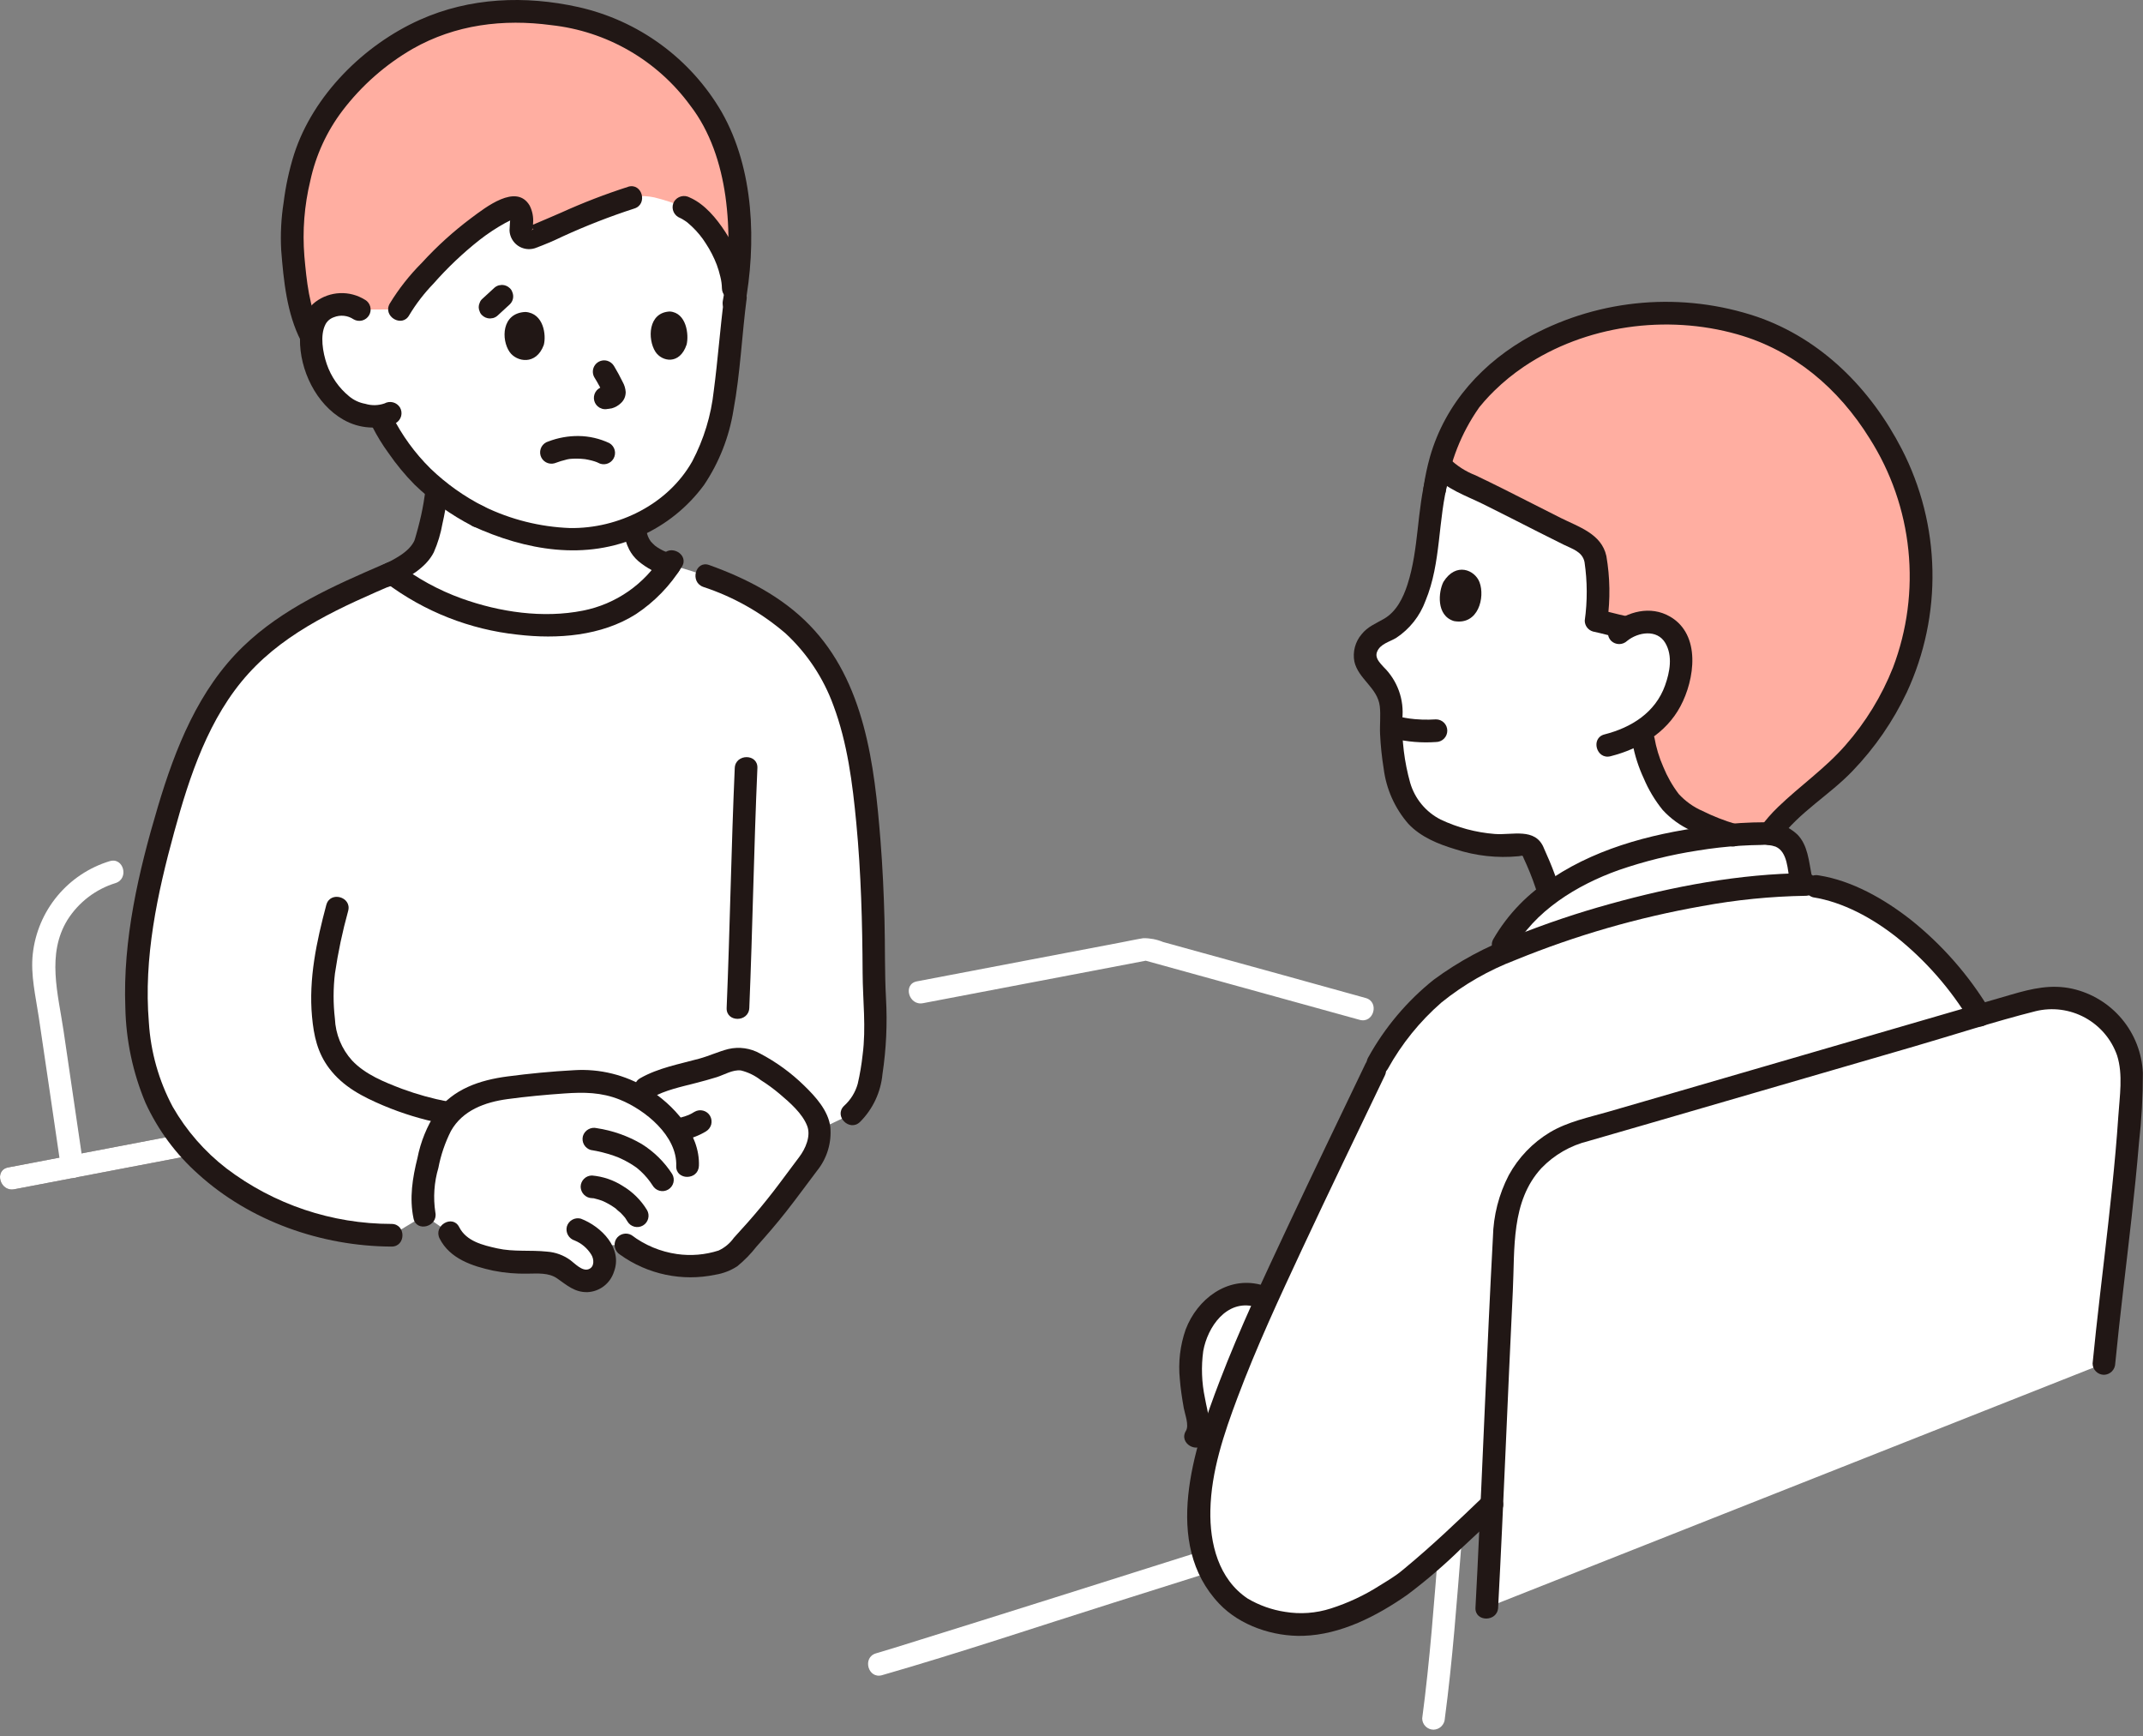 <svg width="100" height="81" viewBox="0 0 100 81" fill="none" xmlns="http://www.w3.org/2000/svg">
<rect x="0" y="0" width="100" height="81" fill="#808080" stroke="none"/>
<g clip-path="url(#clip0_90_2741)">
<path d="M86.843 34.722C88.481 32.72 89.461 30.261 89.648 27.681C89.775 25.364 89.265 23.055 88.174 21.006C85.669 16.411 82.439 15.345 80.428 14.892C78.493 14.482 76.49 14.526 74.575 15.019C70.725 15.951 68.757 18.419 68.407 18.977C67.64 20.105 67.143 21.395 66.957 22.747C66.798 23.454 66.701 24.174 66.666 24.899C66.457 26.529 66.173 28.79 64.598 29.453C64.281 29.573 64.013 29.794 63.836 30.082C63.398 30.86 64.063 31.294 64.451 31.806C64.695 32.134 64.854 32.518 64.916 32.922C64.888 33.719 64.922 34.517 65.016 35.31C65.073 35.867 65.199 36.416 65.394 36.941C65.668 37.706 66.228 38.335 66.956 38.695C68.149 39.269 69.827 39.597 70.952 39.408C71.083 39.387 71.217 39.414 71.33 39.485C71.442 39.555 71.525 39.664 71.563 39.791C71.841 40.388 72.079 41.004 72.275 41.633L72.298 41.712C73.445 40.885 74.725 40.261 76.082 39.865C78.141 39.243 80.278 38.916 82.429 38.896C82.478 38.896 82.526 38.896 82.574 38.901C83.264 37.921 84.514 37.055 85.301 36.35C85.858 35.85 86.374 35.305 86.843 34.722Z" fill="white"/>
<path d="M79.183 41.788C80.818 41.481 82.475 41.307 84.138 41.27C84.474 41.319 84.74 41.357 84.74 41.357C85.638 41.485 86.928 42.088 87.311 42.301C89.391 43.462 91.176 45.391 92.387 47.383C86.502 49.096 79.017 51.278 73.676 52.819C71.629 53.409 70.326 55.281 70.211 57.408C69.978 61.692 69.8 66.07 69.614 70.185C69.561 70.234 66.298 73.362 65.343 73.997C63.774 75.032 62.061 75.94 60.252 75.784C59.671 75.733 58.473 75.399 57.956 75.045C57.458 74.696 57.035 74.251 56.711 73.737C56.387 73.223 56.168 72.65 56.068 72.05C55.614 69.46 56.555 66.836 57.502 64.377C58.876 60.809 62.611 53.176 64.36 49.511C65.529 47.375 67.372 45.685 69.601 44.704C72.67 43.362 75.886 42.383 79.183 41.788Z" fill="white"/>
<path d="M29.094 50.811C29.273 50.882 29.449 50.963 29.619 51.053C29.813 50.961 30 50.857 30.181 50.742C30.26 50.7 30.34 50.663 30.424 50.623C31.474 50.148 32.843 49.981 33.919 49.527C34.108 49.447 34.312 49.409 34.517 49.415C34.721 49.422 34.922 49.472 35.105 49.564C36.374 50.205 37.671 51.351 38.123 52.273C38.398 52.833 38.137 53.813 37.75 54.252C36.742 55.678 35.639 57.034 34.449 58.311C33.99 58.961 33.075 59.006 32.373 59.063C31.235 59.114 30.114 58.768 29.202 58.085L27.933 58.108C28.027 58.232 28.109 58.365 28.177 58.505C28.224 58.653 28.235 58.81 28.212 58.963C28.189 59.117 28.131 59.263 28.043 59.39C27.937 59.554 27.777 59.675 27.59 59.732C27.403 59.789 27.203 59.778 27.023 59.7C26.658 59.572 26.257 59.092 25.883 58.991C25.196 58.804 24.136 58.978 23.421 58.832C22.472 58.638 21.383 58.398 20.97 57.522L19.805 56.709C19.61 55.852 19.792 54.959 20.006 54.108C20.217 53.276 20.484 52.409 21.108 51.819C21.646 51.327 22.309 50.992 23.024 50.852C24.06 50.664 26.941 50.397 27.578 50.45C28.098 50.494 28.61 50.615 29.094 50.811Z" fill="white"/>
<path d="M18.281 26.739C20.4 28.333 22.984 29.185 25.635 29.165C28.199 29.138 29.937 28.301 31.252 26.347C36.851 27.856 39.327 30.44 40.173 35.864C40.678 39.107 40.778 42.583 40.783 46.039C40.784 46.065 40.785 46.081 40.785 46.081C40.894 47.212 40.88 48.352 40.742 49.481C40.564 50.602 40.58 51.19 39.757 51.973L38.232 52.697C38.222 52.55 38.185 52.406 38.123 52.272C37.672 51.349 36.374 50.203 35.106 49.563C34.922 49.471 34.722 49.42 34.517 49.414C34.312 49.407 34.108 49.445 33.92 49.525C32.843 49.979 31.474 50.146 30.424 50.622C30.341 50.661 30.26 50.698 30.181 50.741C30 50.855 29.812 50.959 29.619 51.051C28.986 50.716 28.292 50.511 27.579 50.451C26.942 50.398 24.061 50.665 23.025 50.852C22.31 50.992 21.647 51.327 21.109 51.819C20.486 52.409 20.219 53.276 20.007 54.108C19.793 54.959 19.611 55.852 19.806 56.709L18.27 57.634C14.452 57.634 10.86 55.924 8.837 53.609C7.863 52.556 7.162 51.282 6.792 49.896C6.118 47.438 6.321 44.413 6.85 41.893C7.446 39.05 8.327 35.82 9.525 33.515C11.476 29.76 14.42 28.4 18.193 26.771" fill="white"/>
<path d="M29.284 28.276C28.286 28.873 27.094 29.151 25.637 29.165C22.985 29.186 20.4 28.333 18.281 26.738C18.612 26.571 18.928 26.375 19.226 26.154C19.521 25.945 19.745 25.65 19.868 25.309C20.116 24.499 20.291 23.669 20.391 22.828C20.988 23.31 21.632 23.732 22.312 24.087C23.165 24.486 24.059 24.792 24.977 24.998C25.292 25.058 25.614 25.104 25.949 25.134C27.205 25.27 28.476 25.07 29.63 24.555C29.621 24.892 29.713 25.225 29.892 25.51C30.234 25.937 30.707 26.239 31.238 26.368C30.737 27.141 30.069 27.793 29.284 28.276Z" fill="white"/>
<path d="M22.311 24.086C23.164 24.486 24.058 24.791 24.977 24.998C25.291 25.058 25.613 25.104 25.948 25.133C26.923 25.24 27.91 25.145 28.846 24.854C29.783 24.563 30.65 24.082 31.392 23.441C32.947 22.171 33.625 20.166 33.87 17.949C34.011 16.67 34.134 15.279 34.319 13.892C34.319 13.892 35.989 8.017 29.604 8.017C18.369 8.017 16.765 14.444 16.765 14.444C16.468 14.242 16.104 14.162 15.749 14.219C15.524 14.236 15.308 14.312 15.122 14.44C14.936 14.568 14.788 14.742 14.692 14.947C14.384 15.624 14.537 16.785 14.879 17.476C15.169 18.149 15.654 18.72 16.271 19.117C16.717 19.351 17.219 19.454 17.721 19.416C17.787 19.552 17.828 19.64 17.828 19.64C17.987 19.973 18.364 20.555 18.364 20.555C18.752 21.14 19.19 21.689 19.675 22.196C20.459 22.949 21.347 23.586 22.312 24.087" fill="white"/>
<path d="M57.513 60.487C57.07 60.632 56.676 60.896 56.373 61.251C55.84 61.934 55.554 62.778 55.562 63.644C55.573 64.504 55.676 65.36 55.87 66.197C55.915 66.333 55.932 66.477 55.919 66.619C55.907 66.762 55.866 66.901 55.798 67.027L56.481 67.314C56.765 66.318 57.133 65.335 57.502 64.377C57.884 63.385 58.448 62.079 59.101 60.633C58.862 60.496 58.597 60.412 58.323 60.387C58.049 60.362 57.773 60.396 57.513 60.487Z" fill="white"/>
<path d="M70.553 43.424C70.296 43.776 70.084 44.157 69.921 44.561C73.995 42.782 79.656 41.337 84.087 41.271C84.052 41.107 84.029 40.992 84.029 40.992L83.804 39.876C83.723 39.579 83.542 39.319 83.291 39.141C83.041 38.962 82.737 38.875 82.43 38.895C80.279 38.915 78.142 39.242 76.083 39.864C74.052 40.455 71.789 41.714 70.553 43.424Z" fill="white"/>
<path d="M69.379 75.01C69.667 69.613 69.884 63.419 70.211 57.408C70.326 55.282 71.629 53.41 73.676 52.819C79.752 51.066 88.603 48.483 94.716 46.706C97.101 46.013 99.543 47.816 99.466 50.298C99.34 54.36 98.561 59.631 98.176 63.618" fill="white"/>
<path d="M74.488 26.013C74.597 26.991 74.594 27.979 74.479 28.957C74.704 29.002 75.507 29.21 75.732 29.255L75.894 29.287C76.122 29.146 76.38 29.06 76.647 29.033C76.876 29 77.11 29.018 77.332 29.086C77.553 29.154 77.757 29.27 77.928 29.426C78.406 29.893 78.532 30.743 78.402 31.408C78.314 31.962 78.108 32.492 77.799 32.96C77.49 33.428 77.084 33.825 76.609 34.123C76.654 34.361 76.691 34.55 76.691 34.55C76.894 35.619 77.348 36.625 78.017 37.484C78.676 38.231 80.464 38.902 81.566 39.149L82.316 39.328C82.897 38.17 84.402 37.153 85.302 36.347C86.918 34.9 89.346 32.006 89.649 27.679C89.775 25.361 89.266 23.053 88.175 21.004C85.928 16.885 83.1 15.601 81.092 15.053C80.859 14.989 80.638 14.936 80.429 14.889C78.494 14.48 76.491 14.523 74.576 15.016C70.726 15.949 68.758 18.416 68.409 18.974C67.853 19.798 67.438 20.708 67.178 21.667L67.254 21.761C67.606 22.115 68.025 22.395 68.487 22.585C70.083 23.335 72.05 24.385 73.614 25.14C73.819 25.224 74.007 25.347 74.165 25.503C74.334 25.696 74.439 25.936 74.467 26.19C74.583 27.108 74.587 28.035 74.48 28.954C74.705 28.999 75.508 29.207 75.733 29.252" fill="#FFAEA1"/>
<path d="M33.95 7.206C33.643 6.165 33.127 5.198 32.434 4.364C32 3.764 31.479 3.232 30.887 2.785C29.103 1.318 27.021 0.63 24.288 0.528C22.182 0.451 19.06 0.978 16.221 4.054C14.919 5.534 14.381 6.541 13.969 8.297C13.723 9.386 13.614 10.501 13.645 11.616C13.719 12.532 13.902 14.397 14.434 15.511L14.691 14.946C14.787 14.742 14.936 14.567 15.121 14.439C15.307 14.311 15.524 14.235 15.749 14.219C16.104 14.161 16.467 14.241 16.765 14.443L18.639 14.44C19.069 13.638 21.572 10.642 23.855 9.685C24.04 9.608 24.266 9.745 24.318 10.021C24.361 10.236 24.359 10.458 24.313 10.672C24.302 10.738 24.308 10.805 24.332 10.867C24.355 10.928 24.395 10.983 24.447 11.024C24.499 11.065 24.561 11.091 24.627 11.1C24.693 11.109 24.759 11.099 24.82 11.073C25.966 10.606 28.018 9.646 29.453 9.223L29.649 9.166C29.943 9.134 30.24 9.149 30.529 9.21C31.002 9.325 31.466 9.478 31.914 9.669C32.849 10.059 34.153 11.807 34.217 13.457L34.244 14.149C34.578 12.303 34.591 10.412 34.283 8.562C34.196 8.104 34.085 7.651 33.95 7.206Z" fill="#FFAEA1"/>
<path d="M72.785 41.492C72.648 41.047 72.489 40.608 72.307 40.178C72.24 40.02 72.171 39.862 72.1 39.704C72.083 39.665 72.066 39.625 72.048 39.587C71.997 39.486 72.121 39.763 72.041 39.567C71.644 38.594 70.561 38.978 69.749 38.912C68.874 38.843 68.018 38.615 67.225 38.239C66.882 38.064 66.579 37.822 66.335 37.526C66.09 37.23 65.909 36.887 65.802 36.518C65.532 35.55 65.408 34.547 65.436 33.542C65.483 33.099 65.429 32.65 65.277 32.23C65.125 31.81 64.88 31.43 64.56 31.118C64.383 30.918 64.145 30.696 64.26 30.41C64.407 30.04 64.844 29.95 65.151 29.764C65.78 29.349 66.259 28.743 66.518 28.036C67.263 26.243 67.085 24.257 67.588 22.407C67.767 21.749 66.747 21.469 66.569 22.126C66.109 23.817 66.217 25.603 65.677 27.276C65.478 27.892 65.163 28.536 64.583 28.872C64.2 29.095 63.823 29.235 63.535 29.597C63.388 29.77 63.282 29.974 63.224 30.193C63.166 30.413 63.157 30.642 63.199 30.865C63.381 31.684 64.287 32.089 64.386 32.955C64.435 33.38 64.378 33.838 64.4 34.267C64.426 34.803 64.482 35.338 64.568 35.868C64.688 36.82 65.089 37.716 65.72 38.44C66.302 39.058 67.115 39.386 67.912 39.625C68.865 39.936 69.872 40.047 70.87 39.95C71.08 39.924 71.029 39.878 71.114 40.076C71.154 40.167 71.197 40.257 71.237 40.347C71.442 40.811 71.619 41.288 71.765 41.774C71.963 42.423 72.984 42.146 72.785 41.493L72.785 41.492Z" fill="#211715"/>
<path d="M83.029 39.167C83.944 37.903 85.378 37.093 86.449 35.97C87.484 34.894 88.338 33.656 88.977 32.306C89.805 30.523 90.214 28.574 90.174 26.608C90.135 24.642 89.647 22.711 88.748 20.962C87.301 18.153 85.004 15.819 81.985 14.778C80.267 14.2 78.449 13.979 76.643 14.128C74.837 14.278 73.08 14.795 71.481 15.647C69.215 16.881 67.452 18.8 66.729 21.31C66.603 21.76 66.505 22.218 66.436 22.681C66.403 22.816 66.423 22.959 66.492 23.08C66.561 23.201 66.673 23.291 66.806 23.331C66.941 23.368 67.085 23.349 67.207 23.28C67.329 23.211 67.418 23.096 67.456 22.962C67.658 21.553 68.187 20.212 69.001 19.044C69.085 18.926 68.969 19.078 69.071 18.953C69.137 18.874 69.202 18.795 69.269 18.718C69.419 18.548 69.575 18.384 69.737 18.226C70.162 17.811 70.623 17.436 71.116 17.104C73.986 15.173 77.758 14.659 81.068 15.598C83.705 16.345 85.794 18.123 87.24 20.452C88.242 22.027 88.863 23.814 89.052 25.672C89.242 27.529 88.996 29.404 88.333 31.149C87.807 32.477 87.056 33.703 86.113 34.775C85.17 35.854 84.004 36.658 82.977 37.648C82.662 37.95 82.374 38.281 82.118 38.634C82.048 38.755 82.029 38.899 82.064 39.035C82.1 39.17 82.187 39.286 82.307 39.358C82.429 39.425 82.572 39.443 82.707 39.408C82.842 39.373 82.958 39.286 83.031 39.168L83.029 39.167Z" fill="#211715"/>
<path d="M75.93 29.902C76.439 29.491 77.326 29.347 77.709 30.001C78.064 30.607 77.92 31.36 77.697 31.983C77.244 33.249 76.124 33.948 74.871 34.267C74.212 34.434 74.491 35.454 75.152 35.286C76.494 34.945 77.742 34.21 78.412 32.96C79.083 31.711 79.39 29.615 77.929 28.769C77.015 28.241 75.955 28.531 75.182 29.154C75.084 29.254 75.029 29.388 75.029 29.528C75.029 29.668 75.084 29.802 75.182 29.902C75.283 29.998 75.417 30.052 75.556 30.052C75.695 30.052 75.829 29.998 75.93 29.902Z" fill="#211715"/>
<path d="M67.355 27.151C67.124 27.604 67.004 28.723 67.848 28.979C68.988 29.186 69.304 27.865 69.04 27.167C68.825 26.595 67.943 26.208 67.355 27.151Z" fill="#211715"/>
<path d="M76.18 34.691C76.286 35.253 76.461 35.798 76.702 36.316C76.926 36.848 77.225 37.346 77.588 37.794C77.961 38.199 78.411 38.525 78.912 38.752C79.492 39.041 80.095 39.281 80.715 39.469C81.366 39.67 81.644 38.649 80.996 38.449C80.463 38.29 79.944 38.086 79.446 37.84C79.024 37.656 78.646 37.386 78.336 37.047C78.041 36.659 77.799 36.234 77.615 35.783C77.421 35.344 77.282 34.883 77.2 34.41C77.162 34.276 77.072 34.161 76.95 34.092C76.829 34.023 76.685 34.004 76.549 34.041C76.416 34.08 76.303 34.17 76.234 34.291C76.165 34.413 76.146 34.556 76.179 34.691L76.18 34.691Z" fill="#211715"/>
<path d="M65.02 34.458C65.67 34.614 66.34 34.669 67.007 34.622C67.147 34.622 67.282 34.566 67.381 34.467C67.48 34.368 67.536 34.233 67.536 34.093C67.536 33.953 67.48 33.818 67.381 33.719C67.282 33.62 67.147 33.565 67.007 33.565C66.568 33.594 66.127 33.578 65.691 33.517L65.832 33.536C65.654 33.511 65.476 33.48 65.301 33.438C65.166 33.401 65.022 33.419 64.9 33.488C64.778 33.558 64.689 33.672 64.651 33.808C64.614 33.943 64.632 34.087 64.701 34.209C64.77 34.331 64.885 34.42 65.02 34.458Z" fill="#211715"/>
<path d="M66.879 22.137C67.468 22.812 68.412 23.129 69.195 23.515C70.06 23.942 70.918 24.383 71.779 24.819C72.175 25.02 72.573 25.218 72.971 25.416C73.366 25.61 73.844 25.741 73.94 26.227C74.073 27.131 74.077 28.051 73.95 28.957C73.95 29.073 73.988 29.185 74.058 29.277C74.128 29.369 74.227 29.436 74.338 29.467C74.759 29.555 75.171 29.677 75.592 29.764C76.255 29.903 76.539 28.884 75.873 28.745C75.452 28.657 75.04 28.535 74.619 28.448L75.007 28.957C75.146 27.956 75.13 26.94 74.959 25.944C74.73 24.902 73.664 24.585 72.818 24.161C71.922 23.712 71.031 23.251 70.134 22.803C69.707 22.589 69.277 22.38 68.846 22.174C68.39 21.998 67.975 21.73 67.626 21.388C67.178 20.874 66.433 21.625 66.879 22.136L66.879 22.137Z" fill="#211715"/>
<path d="M41.16 78.162C44.768 77.125 48.335 75.924 51.914 74.795C53.418 74.32 54.922 73.846 56.425 73.371C57.072 73.167 56.795 72.146 56.144 72.351C51.562 73.799 46.981 75.253 42.393 76.68C41.889 76.836 41.386 76.997 40.879 77.143C40.227 77.331 40.504 78.351 41.16 78.162Z" fill="white"/>
<path d="M67.422 80.177C67.783 77.462 67.98 74.732 68.199 72.005C68.251 71.327 67.194 71.33 67.141 72.005C66.923 74.733 66.726 77.462 66.365 80.177C66.365 80.317 66.421 80.451 66.52 80.549C66.619 80.648 66.753 80.704 66.893 80.705C67.032 80.702 67.165 80.645 67.263 80.546C67.361 80.448 67.418 80.316 67.422 80.177Z" fill="white"/>
<path d="M84.599 41.866C86.008 42.088 87.374 42.843 88.482 43.713C89.856 44.811 91.025 46.144 91.932 47.651C92.286 48.231 93.201 47.7 92.845 47.118C91.873 45.501 90.619 44.072 89.142 42.898C87.921 41.946 86.432 41.092 84.88 40.846C84.745 40.814 84.603 40.834 84.482 40.902C84.361 40.971 84.271 41.084 84.23 41.217C84.194 41.352 84.213 41.496 84.282 41.617C84.351 41.739 84.466 41.829 84.6 41.867L84.599 41.866Z" fill="#211715"/>
<path d="M84.54 40.851C84.408 40.195 84.364 39.429 83.865 38.931C83.664 38.743 83.429 38.596 83.172 38.499C82.915 38.403 82.641 38.357 82.367 38.366C81.607 38.367 80.848 38.413 80.094 38.505C77.453 38.815 74.722 39.464 72.476 40.945C71.322 41.659 70.361 42.648 69.681 43.823C69.359 44.422 70.271 44.956 70.594 44.356C71.591 42.503 73.601 41.288 75.53 40.599C76.734 40.184 77.973 39.877 79.232 39.684C79.893 39.576 80.559 39.501 81.228 39.46C81.543 39.44 81.859 39.429 82.175 39.425C82.406 39.402 82.638 39.429 82.857 39.504C83.424 39.749 83.414 40.608 83.519 41.132C83.654 41.798 84.673 41.516 84.539 40.851L84.54 40.851Z" fill="#211715"/>
<path d="M69.908 75.01C70.169 70.085 70.352 65.157 70.594 60.231C70.69 58.271 70.498 56.053 71.93 54.502C72.527 53.883 73.287 53.445 74.123 53.24C75.053 52.971 75.984 52.702 76.914 52.433C81.037 51.238 85.159 50.04 89.282 48.838C91.181 48.286 93.074 47.663 94.991 47.18C95.768 46.991 96.588 47.098 97.291 47.481C97.993 47.863 98.529 48.493 98.792 49.249C99.075 50.142 98.909 51.157 98.849 52.075C98.774 53.196 98.671 54.315 98.556 55.432C98.329 57.653 98.049 59.864 97.807 62.081C97.751 62.593 97.698 63.106 97.648 63.619C97.649 63.759 97.705 63.892 97.804 63.991C97.903 64.09 98.037 64.146 98.177 64.147C98.316 64.144 98.449 64.088 98.547 63.989C98.646 63.891 98.702 63.758 98.705 63.619C98.926 61.346 99.216 59.082 99.467 56.813C99.595 55.656 99.715 54.498 99.811 53.337C99.934 52.252 99.995 51.16 99.994 50.068C99.953 49.141 99.608 48.254 99.013 47.543C98.418 46.832 97.605 46.337 96.701 46.133C95.71 45.916 94.818 46.126 93.867 46.403L90.923 47.259C86.639 48.506 82.356 49.752 78.072 50.997C77.07 51.287 76.067 51.578 75.064 51.869C74.139 52.136 73.156 52.337 72.321 52.835C71.517 53.32 70.856 54.009 70.405 54.832C69.94 55.728 69.687 56.719 69.665 57.729C69.388 62.905 69.197 68.085 68.941 73.262C68.912 73.845 68.882 74.428 68.851 75.011C68.815 75.691 69.873 75.689 69.909 75.011L69.908 75.01Z" fill="#211715"/>
<path d="M63.71 49.649C62.514 52.146 61.307 54.639 60.131 57.145C58.999 59.558 57.856 61.977 56.904 64.466C55.706 67.597 54.221 72.02 56.897 74.832C57.869 75.853 59.417 76.369 60.814 76.326C62.568 76.273 64.257 75.399 65.668 74.413C66.574 73.733 67.433 72.993 68.24 72.198C68.828 71.656 69.41 71.109 69.988 70.557C70.48 70.085 69.731 69.338 69.24 69.809C68.041 70.959 66.835 72.114 65.553 73.173C65.401 73.299 65.296 73.385 65.213 73.444C64.945 73.636 64.663 73.81 64.381 73.981C63.671 74.434 62.906 74.793 62.104 75.049C61.413 75.272 60.679 75.326 59.963 75.207C59.349 75.114 58.758 74.903 58.222 74.588C56.858 73.679 56.447 72.013 56.48 70.468C56.518 68.653 57.114 66.895 57.746 65.212C58.629 62.858 59.69 60.575 60.753 58.298C62.021 55.582 63.328 52.885 64.622 50.181C64.915 49.571 64.003 49.034 63.709 49.648L63.71 49.649Z" fill="#211715"/>
<path d="M58.817 59.941C57.258 59.544 55.867 60.619 55.329 62.028C55.068 62.773 54.975 63.566 55.055 64.351C55.09 64.805 55.161 65.256 55.24 65.704C55.289 65.977 55.498 66.505 55.34 66.761C54.983 67.343 55.895 67.874 56.253 67.295C56.635 66.675 56.338 65.891 56.227 65.233C56.074 64.511 56.047 63.767 56.148 63.036C56.349 61.917 57.23 60.631 58.536 60.962C59.196 61.129 59.477 60.11 58.817 59.942L58.817 59.941Z" fill="#211715"/>
<path d="M64.758 49.876C65.407 48.703 66.255 47.653 67.266 46.773C68.31 45.931 69.481 45.261 70.735 44.786C73.531 43.645 76.439 42.806 79.413 42.281C81.011 41.985 82.631 41.823 84.256 41.797C84.936 41.791 84.937 40.733 84.256 40.74C81.17 40.769 78.079 41.357 75.113 42.181C73.628 42.591 72.167 43.082 70.735 43.652C69.362 44.156 68.068 44.852 66.892 45.721C65.65 46.717 64.615 47.947 63.845 49.341C63.508 49.933 64.421 50.467 64.758 49.875V49.876Z" fill="#211715"/>
<path d="M43.069 46.808C46.589 46.137 50.109 45.466 53.63 44.794H53.349C56.715 45.725 60.081 46.655 63.447 47.585C64.103 47.768 64.383 46.748 63.728 46.566C61.206 45.864 58.683 45.167 56.158 44.473L54.274 43.953C53.981 43.831 53.667 43.771 53.349 43.775C53.004 43.83 52.66 43.907 52.316 43.972C50.906 44.24 49.496 44.509 48.085 44.778L42.787 45.789C42.12 45.916 42.403 46.935 43.068 46.808H43.069Z" fill="white"/>
<path d="M0.662 55.491C3.252 54.996 5.842 54.501 8.432 54.005C9.1 53.878 8.817 52.859 8.151 52.986C5.561 53.479 2.971 53.974 0.381 54.471C-0.286 54.599 -0.004 55.618 0.662 55.491Z" fill="#211715"/>
<path d="M5.11 40.183C4.156 40.476 3.309 41.041 2.673 41.809C2.037 42.577 1.64 43.514 1.53 44.505C1.42 45.492 1.668 46.502 1.812 47.475C1.979 48.597 2.145 49.72 2.309 50.842C2.491 52.087 2.674 53.332 2.856 54.576C2.894 54.711 2.984 54.826 3.105 54.895C3.227 54.964 3.371 54.983 3.506 54.946C3.64 54.906 3.753 54.816 3.822 54.695C3.89 54.574 3.91 54.431 3.876 54.296C3.574 52.232 3.271 50.168 2.967 48.103C2.712 46.376 2.165 44.523 3.147 42.923C3.666 42.1 4.463 41.489 5.393 41.203C6.038 40.995 5.763 39.974 5.112 40.184L5.11 40.183Z" fill="white"/>
<path d="M0.662 55.491C3.252 54.996 5.842 54.501 8.432 54.005C9.1 53.878 8.817 52.859 8.151 52.986C5.561 53.479 2.971 53.974 0.381 54.471C-0.286 54.599 -0.004 55.618 0.662 55.491Z" fill="white"/>
<path d="M28.936 58.542C29.571 58.998 30.295 59.316 31.06 59.477C31.825 59.638 32.615 59.638 33.381 59.477C33.747 59.419 34.096 59.284 34.406 59.081C34.737 58.81 35.037 58.503 35.3 58.166C35.775 57.637 36.239 57.099 36.678 56.541C37.176 55.909 37.646 55.258 38.132 54.618C38.593 54.045 38.813 53.316 38.746 52.583C38.654 51.824 38.057 51.169 37.53 50.658C36.92 50.06 36.225 49.554 35.469 49.157C35.02 48.905 34.494 48.829 33.992 48.945C33.532 49.061 33.09 49.27 32.629 49.396C31.707 49.649 30.715 49.827 29.876 50.307C29.286 50.645 29.818 51.559 30.41 51.22C31.035 50.863 31.779 50.712 32.469 50.533C32.797 50.447 33.125 50.361 33.449 50.258C33.801 50.146 34.193 49.901 34.573 49.946C34.912 50.029 35.23 50.184 35.504 50.399C35.812 50.593 36.105 50.808 36.383 51.043C36.849 51.438 37.443 51.95 37.668 52.539C37.849 53.015 37.578 53.612 37.295 53.984C36.89 54.516 36.5 55.059 36.091 55.588C35.709 56.081 35.313 56.561 34.9 57.028C34.684 57.273 34.465 57.516 34.244 57.756C34.062 58.012 33.817 58.216 33.533 58.348C32.907 58.55 32.242 58.606 31.591 58.513C30.82 58.403 30.09 58.099 29.47 57.629C29.349 57.559 29.205 57.54 29.07 57.576C28.934 57.611 28.818 57.698 28.747 57.819C28.679 57.941 28.662 58.084 28.697 58.218C28.732 58.353 28.818 58.469 28.936 58.542L28.936 58.542Z" fill="#211715"/>
<path d="M31.978 53.179C32.134 53.144 32.287 53.097 32.436 53.037C32.612 52.97 32.782 52.887 32.943 52.79C33.061 52.718 33.148 52.605 33.187 52.472C33.223 52.335 33.204 52.189 33.134 52.065C33.099 52.005 33.052 51.953 32.997 51.911C32.942 51.869 32.879 51.838 32.811 51.821C32.744 51.803 32.674 51.799 32.605 51.808C32.537 51.818 32.471 51.84 32.411 51.875C32.3 51.945 32.184 52.005 32.063 52.056L32.189 52.003C32.03 52.069 31.866 52.121 31.698 52.159C31.598 52.187 31.508 52.243 31.439 52.322C31.371 52.4 31.328 52.497 31.314 52.6C31.3 52.703 31.318 52.808 31.364 52.902C31.409 52.995 31.482 53.073 31.572 53.125C31.696 53.193 31.841 53.211 31.979 53.178L31.978 53.179Z" fill="#211715"/>
<path d="M15.227 42.22C14.772 43.927 14.398 45.664 14.56 47.436C14.642 48.327 14.812 49.122 15.365 49.852C16.019 50.714 16.92 51.172 17.895 51.586C18.773 51.955 19.684 52.233 20.617 52.419C21.282 52.554 21.566 51.536 20.898 51.399C20.172 51.26 19.458 51.061 18.764 50.806C17.936 50.49 17.048 50.138 16.429 49.482C15.941 48.943 15.657 48.25 15.627 47.523C15.546 46.824 15.547 46.119 15.63 45.42C15.775 44.435 15.981 43.46 16.247 42.501C16.423 41.843 15.403 41.562 15.228 42.22H15.227Z" fill="#211715"/>
<path d="M17.927 26.314C15.588 27.324 13.2 28.373 11.342 30.167C9.262 32.176 8.179 34.918 7.368 37.637C6.467 40.659 5.725 43.848 5.849 47.019C5.88 48.547 6.2 50.055 6.792 51.464C7.372 52.724 8.205 53.851 9.24 54.774C11.671 56.984 15.004 58.15 18.27 58.164C18.95 58.167 18.951 57.109 18.27 57.107C15.49 57.108 12.786 56.2 10.571 54.521C9.553 53.736 8.699 52.757 8.059 51.641C7.411 50.425 7.032 49.085 6.947 47.71C6.696 44.696 7.339 41.704 8.132 38.813C8.845 36.209 9.744 33.471 11.59 31.432C13.431 29.399 15.991 28.296 18.459 27.23C18.58 27.158 18.667 27.043 18.703 26.907C18.738 26.772 18.719 26.628 18.649 26.507C18.576 26.388 18.46 26.303 18.325 26.267C18.191 26.232 18.048 26.25 17.926 26.317L17.927 26.314Z" fill="#211715"/>
<path d="M32.812 27.383C34.228 27.848 35.538 28.589 36.667 29.563C37.662 30.488 38.424 31.636 38.889 32.913C39.544 34.665 39.782 36.547 39.958 38.399C40.179 40.722 40.241 43.058 40.253 45.392C40.259 46.665 40.422 47.947 40.253 49.217C40.204 49.671 40.128 50.123 40.025 50.568C39.914 50.966 39.692 51.324 39.385 51.6C38.897 52.076 39.645 52.824 40.132 52.348C40.732 51.748 41.102 50.957 41.18 50.112C41.355 48.945 41.41 47.764 41.344 46.586C41.278 45.371 41.306 44.148 41.274 42.93C41.242 41.691 41.185 40.453 41.087 39.217C40.808 35.694 40.356 31.809 37.766 29.155C36.477 27.833 34.814 26.981 33.094 26.364C32.453 26.134 32.177 27.154 32.813 27.383H32.812Z" fill="#211715"/>
<path d="M34.286 35.837C34.122 39.566 34.063 43.3 33.908 47.029C33.88 47.709 34.937 47.708 34.965 47.029C35.12 43.3 35.179 39.566 35.343 35.837C35.373 35.157 34.316 35.158 34.286 35.837Z" fill="#211715"/>
<path d="M18.014 27.195C19.804 28.538 21.923 29.373 24.148 29.611C26.006 29.831 28.063 29.68 29.679 28.653C30.541 28.082 31.269 27.331 31.814 26.452C32.185 25.88 31.27 25.349 30.901 25.919C30.496 26.58 29.958 27.149 29.322 27.592C28.686 28.035 27.965 28.341 27.204 28.491C25.337 28.861 23.317 28.562 21.543 27.925C20.465 27.537 19.454 26.983 18.548 26.282C18.426 26.212 18.282 26.192 18.147 26.228C18.012 26.263 17.896 26.351 17.825 26.471C17.757 26.593 17.739 26.736 17.775 26.871C17.81 27.005 17.896 27.121 18.014 27.195Z" fill="#211715"/>
<path d="M18.306 27.314C19.023 26.968 19.865 26.512 20.241 25.774C20.431 25.343 20.567 24.891 20.648 24.427C20.744 24.011 20.815 23.59 20.874 23.167C20.906 23.032 20.886 22.89 20.817 22.769C20.748 22.648 20.636 22.558 20.504 22.517C20.368 22.481 20.224 22.499 20.103 22.569C19.981 22.638 19.891 22.752 19.854 22.887C19.801 23.271 19.737 23.654 19.654 24.032C19.61 24.232 19.561 24.429 19.509 24.627C19.479 24.737 19.449 24.847 19.418 24.956C19.401 25.015 19.385 25.074 19.367 25.133C19.364 25.141 19.322 25.265 19.352 25.191C19.109 25.769 18.348 26.125 17.772 26.402C17.652 26.474 17.564 26.59 17.529 26.725C17.494 26.86 17.512 27.004 17.582 27.125C17.655 27.244 17.771 27.331 17.905 27.366C18.04 27.401 18.183 27.383 18.305 27.315L18.306 27.314Z" fill="#211715"/>
<path d="M29.103 24.785C29.138 25.085 29.226 25.376 29.362 25.645C29.468 25.846 29.609 26.025 29.779 26.174C30.164 26.499 30.613 26.738 31.098 26.877C31.233 26.913 31.377 26.894 31.498 26.825C31.62 26.756 31.71 26.642 31.748 26.507C31.782 26.372 31.762 26.229 31.693 26.107C31.624 25.986 31.511 25.896 31.378 25.856C31.235 25.809 31.093 25.758 30.953 25.7L31.08 25.753C30.892 25.674 30.714 25.574 30.551 25.452L30.657 25.535C30.523 25.431 30.402 25.311 30.298 25.178L30.381 25.285C30.316 25.196 30.263 25.099 30.222 24.997L30.275 25.123C30.212 24.979 30.169 24.827 30.144 24.671L30.163 24.812L30.16 24.785C30.155 24.646 30.1 24.513 30.005 24.412C29.906 24.312 29.771 24.257 29.631 24.257C29.491 24.257 29.357 24.312 29.257 24.412C29.207 24.46 29.168 24.518 29.141 24.582C29.114 24.647 29.102 24.716 29.103 24.785Z" fill="#211715"/>
<path d="M14.952 15.366C14.426 14.341 14.305 13.083 14.203 11.952C14.108 10.773 14.201 9.587 14.479 8.437C14.734 7.248 15.248 6.13 15.983 5.161C16.873 3.993 17.986 3.012 19.258 2.277C21.247 1.146 23.482 0.872 25.726 1.173C27.006 1.313 28.243 1.718 29.358 2.362C30.473 3.006 31.442 3.875 32.203 4.914C33.145 6.13 33.634 7.643 33.85 9.151C34.074 10.773 34.034 12.42 33.731 14.029C33.607 14.694 34.625 14.978 34.751 14.309C35.306 11.354 35.197 7.895 33.674 5.224C32.957 3.992 31.993 2.921 30.843 2.079C29.693 1.237 28.381 0.642 26.99 0.33C24.51 -0.221 21.92 -0.121 19.585 0.927C16.98 2.095 14.618 4.44 13.727 7.183C13.494 7.922 13.33 8.68 13.235 9.448C13.119 10.185 13.081 10.933 13.122 11.678C13.234 13.09 13.383 14.621 14.039 15.899C14.351 16.504 15.263 15.97 14.952 15.366Z" fill="#211715"/>
<path d="M34.746 13.458C34.684 12.517 34.374 11.608 33.847 10.825C33.44 10.199 32.884 9.518 32.18 9.213C32.058 9.146 31.915 9.129 31.781 9.164C31.646 9.2 31.531 9.285 31.457 9.402C31.387 9.524 31.368 9.668 31.403 9.803C31.439 9.938 31.526 10.054 31.646 10.126C31.77 10.18 31.888 10.246 31.998 10.324C32.028 10.344 32.056 10.365 32.085 10.386C32.025 10.341 32.065 10.371 32.1 10.402C32.166 10.458 32.231 10.515 32.294 10.576C32.539 10.808 32.755 11.071 32.935 11.357C33.14 11.669 33.312 12.002 33.446 12.351C33.514 12.534 33.57 12.722 33.614 12.913C33.659 13.091 33.684 13.274 33.688 13.457C33.691 13.597 33.747 13.729 33.846 13.828C33.944 13.926 34.077 13.983 34.216 13.986C34.356 13.984 34.49 13.928 34.589 13.829C34.688 13.731 34.744 13.597 34.745 13.457L34.746 13.458Z" fill="#211715"/>
<path d="M29.313 8.715C28.25 9.056 27.207 9.458 26.19 9.919C25.732 10.115 25.276 10.317 24.816 10.508C24.769 10.523 24.724 10.542 24.68 10.564C24.685 10.55 25.027 10.769 24.826 10.693C24.863 10.707 24.782 10.858 24.848 10.649C24.866 10.575 24.874 10.498 24.875 10.422C24.9 10.136 24.845 9.848 24.716 9.592C24.092 8.535 22.651 9.684 22.003 10.163C21.165 10.789 20.387 11.493 19.682 12.265C19.108 12.839 18.604 13.48 18.182 14.173C17.854 14.77 18.766 15.303 19.095 14.707C19.415 14.174 19.796 13.68 20.229 13.233C20.882 12.49 21.601 11.808 22.378 11.195C22.757 10.899 23.159 10.634 23.579 10.402C23.681 10.347 23.785 10.294 23.89 10.244C23.91 10.234 23.995 10.209 24.006 10.191C24.062 10.094 23.818 10.144 23.821 10.141C23.811 10.151 23.774 10.662 23.776 10.754C23.782 10.894 23.82 11.03 23.888 11.153C23.955 11.275 24.049 11.381 24.164 11.461C24.279 11.541 24.41 11.593 24.548 11.614C24.686 11.636 24.827 11.624 24.961 11.582C25.406 11.419 25.842 11.234 26.268 11.027C27.351 10.532 28.461 10.099 29.593 9.732C30.243 9.537 29.967 8.517 29.312 8.713L29.313 8.715Z" fill="#211715"/>
<path d="M26.821 57.882C27.141 58.014 27.411 58.245 27.592 58.54C27.721 58.745 27.753 59.117 27.463 59.221C27.163 59.328 26.822 58.949 26.61 58.793C26.293 58.564 25.919 58.428 25.53 58.4C24.748 58.315 23.977 58.42 23.202 58.248C22.534 58.099 21.763 57.918 21.428 57.256C21.121 56.649 20.209 57.184 20.515 57.79C20.994 58.735 22.045 59.078 23.012 59.287C23.538 59.392 24.075 59.439 24.612 59.427C25.082 59.425 25.596 59.37 25.999 59.65C26.448 59.963 26.823 60.306 27.411 60.29C27.689 60.278 27.956 60.181 28.177 60.012C28.398 59.843 28.562 59.61 28.647 59.346C29.07 58.245 28.064 57.227 27.102 56.861C26.966 56.825 26.822 56.844 26.701 56.913C26.579 56.982 26.489 57.097 26.451 57.231C26.417 57.367 26.437 57.51 26.506 57.631C26.575 57.752 26.688 57.842 26.822 57.882H26.821Z" fill="#211715"/>
<path d="M32.614 54.403C32.671 52.887 31.421 51.535 30.213 50.784C29.183 50.153 27.983 49.856 26.778 49.935C25.742 49.99 24.705 50.091 23.677 50.226C22.393 50.395 21.148 50.806 20.347 51.898C19.924 52.546 19.629 53.27 19.48 54.03C19.248 54.96 19.098 55.9 19.296 56.85C19.433 57.516 20.453 57.234 20.315 56.569C20.209 55.876 20.257 55.167 20.456 54.494C20.57 53.896 20.767 53.317 21.041 52.773C21.585 51.802 22.636 51.425 23.681 51.283C24.548 51.165 25.458 51.08 26.345 51.019C27.247 50.956 28.06 50.961 28.921 51.307C30.101 51.781 31.608 52.999 31.555 54.402C31.529 55.082 32.586 55.081 32.612 54.402L32.614 54.403Z" fill="#211715"/>
<path d="M27.572 53.657C27.933 53.715 28.29 53.804 28.636 53.923C28.707 53.948 28.776 53.974 28.846 54.002C28.882 54.017 28.946 54.045 28.875 54.014C28.91 54.03 28.946 54.046 28.982 54.062C29.117 54.125 29.248 54.194 29.376 54.269C29.487 54.334 29.596 54.405 29.7 54.48C29.704 54.484 29.801 54.56 29.738 54.508C29.675 54.457 29.759 54.526 29.771 54.537C29.817 54.575 29.862 54.614 29.904 54.654C30.114 54.85 30.299 55.072 30.455 55.315C30.49 55.375 30.536 55.427 30.592 55.469C30.647 55.511 30.71 55.542 30.777 55.559C30.844 55.577 30.914 55.581 30.983 55.572C31.052 55.562 31.118 55.539 31.178 55.504C31.238 55.469 31.291 55.423 31.332 55.368C31.374 55.312 31.405 55.249 31.423 55.182C31.44 55.115 31.445 55.045 31.435 54.976C31.426 54.907 31.403 54.841 31.368 54.781C31.003 54.215 30.517 53.736 29.945 53.379C29.3 53.002 28.59 52.751 27.851 52.639C27.716 52.605 27.573 52.625 27.452 52.694C27.331 52.762 27.241 52.875 27.201 53.009C27.166 53.144 27.184 53.288 27.253 53.409C27.323 53.531 27.437 53.62 27.571 53.659L27.572 53.657Z" fill="#211715"/>
<path d="M27.624 55.904C27.646 55.906 27.668 55.908 27.689 55.91C27.781 55.917 27.663 55.9 27.641 55.903C27.686 55.905 27.732 55.913 27.775 55.929C27.874 55.952 27.971 55.981 28.066 56.015C28.089 56.024 28.112 56.033 28.136 56.042C28.223 56.073 28.048 56.002 28.108 56.029C28.155 56.05 28.201 56.071 28.247 56.094C28.346 56.143 28.442 56.197 28.536 56.255C28.581 56.283 28.625 56.313 28.668 56.343C28.689 56.358 28.711 56.374 28.733 56.389C28.8 56.439 28.74 56.406 28.714 56.374C28.79 56.447 28.869 56.516 28.952 56.581C29.03 56.656 29.099 56.737 29.17 56.819C29.211 56.867 29.09 56.709 29.151 56.795C29.165 56.816 29.18 56.835 29.194 56.856C29.224 56.9 29.252 56.945 29.279 56.992C29.349 57.113 29.465 57.2 29.601 57.236C29.736 57.272 29.881 57.252 30.002 57.181C30.123 57.11 30.211 56.994 30.246 56.859C30.282 56.723 30.262 56.579 30.191 56.458C29.913 56.001 29.528 55.618 29.069 55.342C28.635 55.062 28.139 54.892 27.624 54.848C27.484 54.848 27.35 54.904 27.251 55.003C27.152 55.102 27.096 55.236 27.095 55.376C27.099 55.515 27.155 55.648 27.254 55.746C27.352 55.845 27.485 55.902 27.624 55.905L27.624 55.904Z" fill="#211715"/>
<path d="M25.375 16.095C25.497 15.642 25.372 14.615 24.521 14.556C23.4 14.601 23.382 15.849 23.78 16.422C24.105 16.891 25.021 17.06 25.375 16.095Z" fill="#211715"/>
<path d="M32.04 16.078C32.152 15.624 32.038 14.593 31.258 14.534C30.231 14.579 30.216 15.831 30.58 16.406C30.878 16.876 31.716 17.046 32.04 16.078Z" fill="#211715"/>
<path d="M27.739 17.613C27.901 17.875 28.047 18.146 28.176 18.426L28.123 18.299C28.14 18.337 28.152 18.377 28.158 18.418L28.14 18.277C28.141 18.293 28.141 18.31 28.14 18.326L28.158 18.185C28.156 18.201 28.152 18.216 28.147 18.231L28.2 18.105C28.195 18.114 28.19 18.123 28.183 18.131L28.266 18.024C28.243 18.05 28.217 18.074 28.189 18.095L28.296 18.013C28.267 18.034 28.236 18.051 28.204 18.066L28.33 18.013C28.295 18.027 28.258 18.037 28.22 18.042L28.36 18.023C28.273 18.035 28.188 18.042 28.101 18.055C27.968 18.091 27.855 18.178 27.785 18.298C27.75 18.358 27.727 18.424 27.718 18.493C27.708 18.561 27.712 18.631 27.73 18.699C27.748 18.766 27.778 18.829 27.82 18.884C27.862 18.939 27.915 18.986 27.975 19.021L28.101 19.074C28.193 19.099 28.29 19.099 28.382 19.074L28.393 19.072L28.252 19.091C28.354 19.084 28.454 19.071 28.554 19.051C28.71 19.006 28.852 18.925 28.969 18.813C29.042 18.747 29.101 18.667 29.14 18.577C29.179 18.486 29.198 18.389 29.197 18.291C29.186 18.127 29.139 17.968 29.058 17.826C28.935 17.569 28.796 17.32 28.651 17.076C28.579 16.958 28.466 16.871 28.334 16.833C28.232 16.805 28.125 16.808 28.025 16.841C27.925 16.875 27.838 16.937 27.774 17.02C27.709 17.104 27.672 17.204 27.665 17.309C27.659 17.414 27.683 17.519 27.736 17.61L27.739 17.613Z" fill="#211715"/>
<path d="M17.031 13.987C16.681 13.768 16.273 13.66 15.86 13.678C15.448 13.695 15.05 13.838 14.72 14.086C14.184 14.501 14.007 15.17 13.998 15.823C13.981 17.258 14.746 18.857 16.022 19.581C16.392 19.793 16.805 19.917 17.231 19.944C17.656 19.971 18.082 19.9 18.476 19.737C18.596 19.665 18.683 19.549 18.719 19.414C18.754 19.279 18.735 19.135 18.665 19.014C18.592 18.895 18.476 18.809 18.342 18.774C18.207 18.738 18.064 18.756 17.942 18.824C17.652 18.925 17.337 18.931 17.044 18.841C16.77 18.793 16.513 18.674 16.299 18.497C15.814 18.102 15.45 17.579 15.248 16.988C15.063 16.446 14.927 15.657 15.179 15.152C15.203 15.105 15.23 15.06 15.261 15.018C15.196 15.111 15.284 14.993 15.297 14.981C15.375 14.9 15.471 14.839 15.578 14.802C15.727 14.742 15.89 14.719 16.051 14.736C16.212 14.752 16.366 14.809 16.5 14.899C16.621 14.97 16.765 14.989 16.901 14.954C17.036 14.918 17.152 14.83 17.223 14.709C17.294 14.588 17.314 14.444 17.278 14.308C17.242 14.173 17.155 14.057 17.034 13.986L17.031 13.987Z" fill="#211715"/>
<path d="M22.578 23.63C21.664 23.169 20.826 22.573 20.089 21.863C19.354 21.138 18.744 20.296 18.284 19.372C18.213 19.252 18.097 19.165 17.962 19.129C17.826 19.094 17.682 19.113 17.561 19.182C17.442 19.255 17.356 19.371 17.321 19.506C17.285 19.64 17.304 19.784 17.372 19.905C17.592 20.339 17.847 20.755 18.134 21.147C18.494 21.669 18.898 22.158 19.342 22.609C20.143 23.382 21.054 24.033 22.044 24.542C22.647 24.856 23.181 23.945 22.578 23.629V23.63Z" fill="#211715"/>
<path d="M33.79 13.891C33.6 15.335 33.499 16.79 33.307 18.234C33.183 19.385 32.842 20.502 32.303 21.526C31.174 23.529 28.855 24.673 26.594 24.638C25.199 24.585 23.831 24.242 22.577 23.63C22.455 23.563 22.312 23.546 22.178 23.581C22.043 23.616 21.927 23.702 21.854 23.82C21.784 23.941 21.765 24.085 21.8 24.22C21.836 24.355 21.923 24.471 22.043 24.543C24.526 25.682 27.325 26.179 29.894 25.011C31.072 24.487 32.093 23.664 32.855 22.625C33.558 21.577 34.025 20.389 34.225 19.142C34.546 17.412 34.618 15.635 34.846 13.891C34.846 13.751 34.79 13.617 34.691 13.518C34.592 13.419 34.458 13.363 34.318 13.362C34.179 13.366 34.046 13.423 33.948 13.521C33.85 13.619 33.793 13.752 33.79 13.891Z" fill="#211715"/>
<path d="M23.046 13.449L22.493 13.957C22.443 14.004 22.405 14.062 22.384 14.127C22.354 14.191 22.338 14.261 22.338 14.331C22.338 14.402 22.354 14.471 22.384 14.535C22.405 14.6 22.443 14.659 22.493 14.705C22.593 14.804 22.727 14.859 22.867 14.86L23.008 14.841C23.096 14.817 23.176 14.77 23.241 14.705L23.793 14.197C23.868 14.123 23.919 14.029 23.939 13.925C23.958 13.822 23.946 13.715 23.902 13.619C23.881 13.554 23.843 13.495 23.793 13.449C23.694 13.35 23.559 13.295 23.419 13.294L23.279 13.313C23.19 13.338 23.11 13.384 23.046 13.449Z" fill="#211715"/>
<path d="M28.437 20.676C27.986 20.463 27.494 20.349 26.995 20.344C26.515 20.34 26.039 20.426 25.591 20.597C25.524 20.616 25.461 20.647 25.407 20.69C25.352 20.733 25.306 20.786 25.272 20.846C25.238 20.907 25.216 20.974 25.207 21.043C25.199 21.111 25.204 21.181 25.222 21.248C25.241 21.315 25.272 21.378 25.315 21.433C25.358 21.487 25.411 21.533 25.471 21.567C25.532 21.602 25.599 21.623 25.668 21.632C25.736 21.64 25.806 21.635 25.873 21.617C26.069 21.543 26.27 21.481 26.474 21.433C26.517 21.424 26.562 21.421 26.604 21.41C26.579 21.416 26.492 21.422 26.565 21.416C26.594 21.413 26.623 21.41 26.652 21.408C26.755 21.401 26.857 21.398 26.96 21.4C27.062 21.402 27.157 21.408 27.255 21.419C27.274 21.42 27.382 21.434 27.295 21.422C27.216 21.412 27.299 21.422 27.316 21.426C27.363 21.434 27.41 21.443 27.458 21.453C27.554 21.472 27.649 21.497 27.742 21.526C27.788 21.541 27.833 21.56 27.879 21.575C27.942 21.595 27.784 21.526 27.838 21.558C27.859 21.57 27.883 21.579 27.905 21.59C28.026 21.66 28.17 21.68 28.306 21.645C28.373 21.627 28.436 21.596 28.491 21.555C28.547 21.512 28.593 21.46 28.628 21.4C28.663 21.34 28.686 21.274 28.695 21.205C28.705 21.136 28.701 21.066 28.683 20.999C28.665 20.932 28.635 20.869 28.593 20.814C28.551 20.758 28.498 20.712 28.438 20.677L28.437 20.676Z" fill="#211715"/>
</g>
<defs>
<clipPath id="clip0_90_2741">
<rect width="100" height="80.705" fill="white"/>
</clipPath>
</defs>
</svg>
